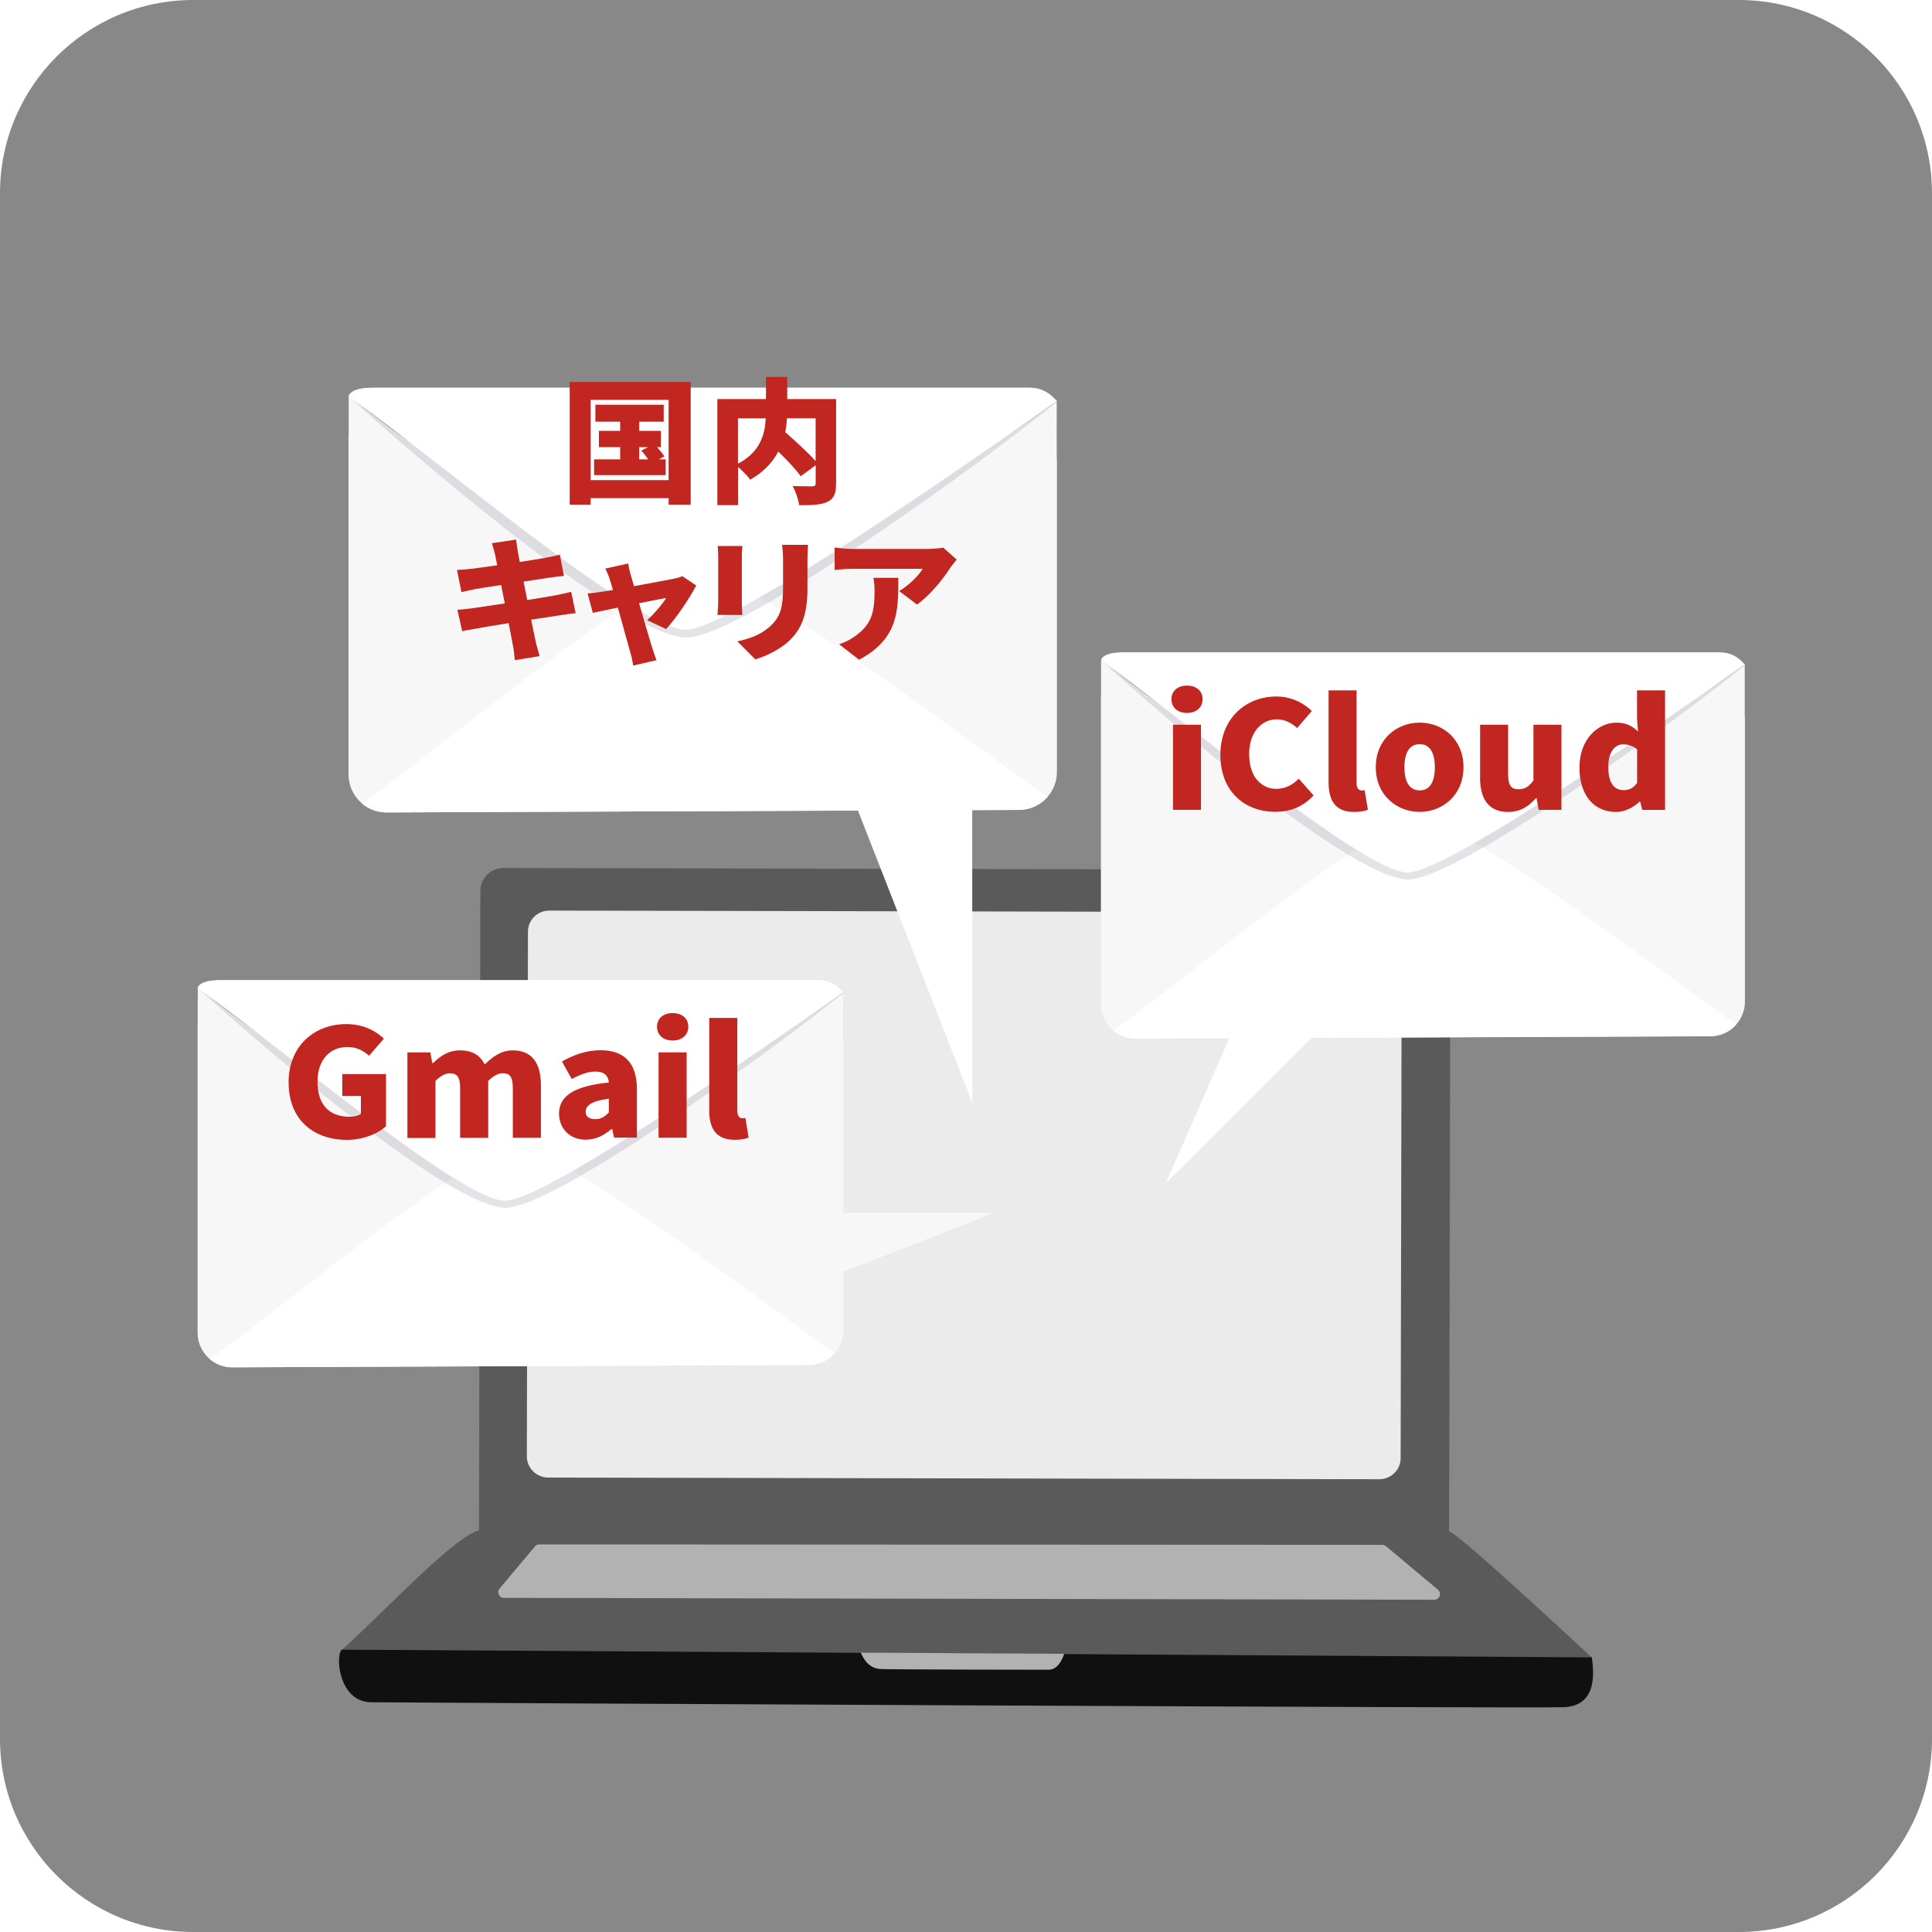 <svg width="160" height="160" viewBox="0 0 160 160" fill="none" xmlns="http://www.w3.org/2000/svg">
<g clip-path="url(#clip0_3901_974)">
<path d="M144 0H16C7.163 0 0 7.163 0 16V144C0 152.837 7.163 160 16 160H144C152.837 160 160 152.837 160 144V16C160 7.163 152.837 0 144 0Z" fill="#888888"/>
<g filter="url(#filter0_d_3901_974)">
<path d="M39.781 66.778L39.669 119.77C39.667 120.819 40.516 121.671 41.564 121.673L118.108 121.833C119.157 121.835 120.008 120.987 120.011 119.939L120.122 66.947C120.124 65.898 119.276 65.046 118.227 65.044L41.683 64.884C40.635 64.882 39.783 65.73 39.781 66.778Z" fill="#5A5A5A"/>
<path d="M114.214 115.504L45.408 115.365C44.427 115.365 43.632 114.581 43.632 113.616L43.723 70.149C43.723 69.184 44.523 68.405 45.504 68.411L114.31 68.549C115.291 68.549 116.086 69.333 116.086 70.299L115.995 113.765C115.995 114.731 115.195 115.509 114.214 115.504Z" fill="#EBEBEB"/>
<path d="M28.416 129.584C29.894 129.621 131.718 129.301 131.83 130.256C131.942 131.216 132.438 134.283 129.478 134.384C126.518 134.485 35.76 134.021 30.731 133.973C27.867 133.947 27.734 129.568 28.416 129.584Z" fill="#101010"/>
<path d="M28.342 129.616C31.611 126.688 38.096 119.717 39.862 119.717C42.209 119.717 119.232 119.835 120.022 119.84C120.656 119.84 131.814 130.256 131.814 130.256L28.342 129.616Z" fill="#5A5A5A"/>
<path d="M44.299 121.072L41.371 124.56C41.115 124.864 41.334 125.328 41.728 125.328L118.784 125.483C119.222 125.483 119.424 124.933 119.088 124.656L114.784 121.051C114.699 120.981 114.592 120.944 114.486 120.939L44.656 120.901C44.518 120.901 44.384 120.96 44.299 121.067V121.072Z" fill="#B2B2B2"/>
<path d="M71.286 129.861C71.44 130.235 71.883 131.168 72.907 131.221C73.931 131.269 86.342 131.28 86.87 131.28C87.76 131.28 88.128 129.963 88.128 129.963L71.286 129.861Z" fill="#B2B2B2"/>
</g>
<g filter="url(#filter1_d_3901_974)">
<path d="M54.976 104.144V93.451H82.309" fill="#F7F7F7"/>
<path d="M69.835 79.605V80.293V103.173C69.835 103.899 69.563 104.56 69.12 105.067C68.592 105.664 67.824 106.043 66.96 106.043L19.232 106.235C18.523 106.235 17.878 105.979 17.376 105.552C16.752 105.024 16.363 104.24 16.363 103.36V78.021C16.363 77.936 16.363 77.856 16.373 77.776C16.373 76.667 16.373 75.573 16.379 74.72C19.291 77.211 23.291 79.989 27.344 82.475C33.925 86.512 40.645 89.776 43.029 89.776C44.837 89.776 50.512 86.949 56.656 83.376C62.08 80.224 66.016 78.016 69.824 75.131C69.819 76.437 69.824 78.293 69.824 79.371V79.381C69.829 79.451 69.835 79.525 69.835 79.595V79.605Z" fill="#F7F7F7"/>
<path d="M69.115 105.067C68.587 105.664 67.819 106.043 66.955 106.043L19.227 106.235C18.517 106.235 17.872 105.979 17.371 105.552C23.621 101.136 39.104 88.043 42.784 87.963C46.139 87.888 63.733 101.264 69.115 105.061V105.067Z" fill="white"/>
<path d="M69.062 75.691C68.534 75.093 68.608 74.176 67.744 74.176H18.15C17.44 74.176 16.678 74.267 16.379 74.741C22.63 79.157 38.027 92.368 41.707 92.448C45.062 92.523 63.675 79.493 69.062 75.696V75.691Z" fill="white"/>
<path opacity="0.12" d="M69.819 75.253C69.291 74.656 68.997 74.619 68.133 74.619H18.539C17.829 74.619 16.992 74.501 16.491 74.928C22.517 80.416 37.509 93.051 41.893 93.024C46.021 92.997 64.437 79.653 69.819 75.253Z" fill="#1F1F3B"/>
<path d="M69.819 75.168C69.291 74.571 68.694 74.176 67.829 74.176H18.235C17.526 74.176 16.939 74.464 16.438 74.885C22.688 79.301 38.112 92.363 41.792 92.443C45.147 92.517 64.438 78.965 69.819 75.168Z" fill="white"/>
</g>
<path d="M23.899 89.653C23.899 86.571 26.08 84.811 28.683 84.811C30.107 84.811 31.126 85.382 31.792 86.016L30.566 87.43C30.08 87.019 29.574 86.71 28.763 86.71C27.323 86.71 26.294 87.776 26.294 89.579C26.294 91.382 27.158 92.486 28.971 92.486C29.312 92.486 29.675 92.4 29.888 92.251V90.763H28.347V88.95H31.968V93.269C31.291 93.888 30.086 94.4 28.726 94.4C26.032 94.4 23.904 92.784 23.904 89.659L23.899 89.653Z" fill="#C12620"/>
<path d="M33.744 87.157H35.637L35.808 88.053H35.845C36.459 87.472 37.099 86.987 38.107 86.987C39.115 86.987 39.765 87.397 40.144 88.155C40.784 87.536 41.477 86.987 42.469 86.987C44.091 86.987 44.795 88.091 44.795 89.856V94.229H42.469V90.133C42.469 89.152 42.208 88.88 41.621 88.88C41.28 88.88 40.875 89.077 40.432 89.515V94.235H38.107V90.139C38.107 89.157 37.835 88.885 37.243 88.885C36.901 88.885 36.496 89.083 36.064 89.52V94.24H33.739V87.173L33.744 87.157Z" fill="#C12620"/>
<path d="M46.294 92.245C46.294 90.757 47.52 89.947 50.422 89.648C50.368 89.077 50.053 88.741 49.296 88.741C48.709 88.741 48.096 88.965 47.349 89.36L46.539 87.909C47.52 87.349 48.576 86.976 49.739 86.976C51.659 86.976 52.747 87.995 52.747 90.203V94.213H50.853L50.699 93.504H50.635C50.022 94.027 49.328 94.384 48.507 94.384C47.136 94.384 46.299 93.413 46.299 92.235L46.294 92.245ZM50.422 92.123V90.992C48.971 91.168 48.502 91.573 48.502 92.075C48.502 92.485 48.816 92.683 49.301 92.683C49.787 92.683 50.086 92.469 50.427 92.123H50.422Z" fill="#C12620"/>
<path d="M54.411 85.029C54.411 84.347 54.923 83.899 55.707 83.899C56.491 83.899 57.003 84.347 57.003 85.029C57.003 85.712 56.48 86.171 55.707 86.171C54.934 86.171 54.411 85.723 54.411 85.029ZM54.539 87.152H56.864V94.219H54.539V87.152Z" fill="#C12620"/>
<path d="M58.736 91.925V84.299H61.062V92C61.062 92.469 61.286 92.608 61.467 92.608C61.547 92.608 61.6 92.608 61.728 92.581L62 94.208C61.75 94.309 61.371 94.395 60.848 94.395C59.254 94.395 58.731 93.403 58.731 91.925H58.736Z" fill="#C12620"/>
<g filter="url(#filter2_d_3901_974)">
<path d="M68.784 54.331H80.517V84.315" fill="white"/>
<path d="M87.531 31.072V31.824V56.923C87.531 57.718 87.232 58.448 86.747 59.003C86.171 59.659 85.323 60.075 84.379 60.075L32.016 60.283C31.238 60.283 30.528 60 29.979 59.536C29.296 58.96 28.864 58.096 28.864 57.131V29.334C28.864 29.243 28.864 29.152 28.875 29.061C28.875 27.84 28.875 26.645 28.88 25.712C32.075 28.443 36.464 31.494 40.912 34.224C48.134 38.651 55.504 42.235 58.118 42.235C60.102 42.235 66.326 39.136 73.067 35.216C79.019 31.755 83.339 29.334 87.515 26.171C87.504 27.605 87.51 29.643 87.515 30.822V30.832C87.52 30.912 87.526 30.987 87.526 31.067L87.531 31.072Z" fill="#F7F7F7"/>
<path d="M86.742 59.003C86.166 59.659 85.318 60.075 84.374 60.075L32.011 60.283C31.232 60.283 30.523 60 29.974 59.536C36.832 54.688 53.814 40.331 57.856 40.24C61.536 40.16 80.838 54.832 86.742 58.997V59.003Z" fill="white"/>
<path d="M86.678 26.773C86.102 26.117 86.176 25.109 85.232 25.109H30.827C30.048 25.109 29.211 25.211 28.886 25.728C35.744 30.576 52.635 45.061 56.672 45.152C60.352 45.232 80.774 30.944 86.678 26.773Z" fill="white"/>
<path opacity="0.12" d="M87.51 26.299C86.934 25.643 86.608 25.605 85.664 25.605H31.259C30.48 25.605 29.558 25.477 29.008 25.947C35.622 31.968 52.064 45.829 56.875 45.797C61.403 45.765 81.606 31.131 87.51 26.304V26.299Z" fill="#1F1F3B"/>
<path d="M87.515 26.203C86.939 25.547 86.278 25.115 85.334 25.115H30.923C30.144 25.115 29.499 25.429 28.95 25.893C35.808 30.741 52.726 45.067 56.763 45.157C60.443 45.237 81.6 30.373 87.51 26.203H87.515Z" fill="white"/>
</g>
<path d="M57.2 31.632V41.797H55.371V41.253H48.918V41.797H47.179V31.632H57.2ZM55.371 39.76V33.115H48.918V39.76H55.371ZM55.126 38.043V39.349H49.2V38.043H51.361V37.029H49.6V35.68H51.361V34.923H49.307V33.52H54.966V34.923H52.934V35.68H54.731V37.029H54.416C54.651 37.296 54.897 37.584 55.025 37.797L54.555 38.043H55.131H55.126ZM52.934 38.043H53.686C53.51 37.797 53.297 37.531 53.11 37.307L53.675 37.029H52.934V38.043Z" fill="#C12620"/>
<path d="M69.237 40.059C69.237 40.875 69.061 41.307 68.523 41.563C67.984 41.819 67.232 41.84 66.187 41.84C66.128 41.392 65.872 40.656 65.638 40.245C66.246 40.277 67.035 40.277 67.259 40.277C67.472 40.267 67.552 40.208 67.552 40.021V38.528L66.309 39.44C65.92 38.885 65.195 38.112 64.454 37.397C63.995 38.267 63.259 39.083 62.128 39.728C61.931 39.44 61.493 38.992 61.12 38.667V41.835H59.408V33.051H63.435V31.221H65.195V33.051H69.243V40.053L69.237 40.059ZM61.115 38.4C62.981 37.429 63.355 35.925 63.413 34.645H61.115V38.4ZM65.174 34.645C65.152 35.024 65.104 35.403 65.035 35.792C65.867 36.528 66.923 37.477 67.547 38.187V34.64H65.179L65.174 34.645Z" fill="#C12620"/>
<path d="M40.736 44.987L42.742 44.688C42.779 44.912 42.811 45.323 42.87 45.6C42.891 45.765 42.966 46.101 43.046 46.539C43.947 46.405 44.747 46.272 45.12 46.203C45.51 46.133 46.038 46.027 46.363 45.936L46.704 47.696C46.4 47.717 45.862 47.797 45.483 47.84C45.035 47.909 44.24 48.027 43.36 48.165C43.456 48.656 43.558 49.168 43.664 49.691C44.64 49.536 45.52 49.392 46.011 49.301C46.47 49.211 46.96 49.099 47.302 49.013L47.675 50.784C47.323 50.805 46.784 50.896 46.336 50.96C45.819 51.04 44.95 51.173 43.99 51.317C44.155 52.133 44.294 52.821 44.379 53.2C44.459 53.536 44.576 53.947 44.683 54.336L42.64 54.672C42.582 54.235 42.56 53.835 42.486 53.499C42.427 53.152 42.288 52.453 42.123 51.605C41.008 51.781 40 51.952 39.52 52.043C38.992 52.133 38.544 52.208 38.278 52.277L37.878 50.496C38.208 50.485 38.795 50.416 39.19 50.363C39.707 50.283 40.704 50.139 41.808 49.973C41.702 49.461 41.595 48.939 41.504 48.448C40.528 48.592 39.686 48.725 39.371 48.784C38.971 48.864 38.656 48.928 38.219 49.04L37.846 47.2C38.256 47.179 38.63 47.157 38.998 47.109C39.371 47.067 40.219 46.955 41.179 46.811C41.099 46.4 41.024 46.075 40.992 45.888C40.912 45.552 40.827 45.275 40.736 44.997V44.987Z" fill="#C12620"/>
<path d="M52.224 47.573C52.304 47.84 52.4 48.176 52.507 48.544C53.894 48.288 55.344 48.021 55.84 47.92C56.075 47.877 56.331 47.797 56.507 47.717L57.659 48.485C57.152 49.477 55.995 51.216 55.158 52.096L53.595 51.36C54.123 50.891 54.896 50 55.168 49.52C54.896 49.563 53.984 49.744 52.928 49.957C53.36 51.451 53.819 53.045 54.022 53.669C54.08 53.856 54.267 54.437 54.363 54.672L52.438 55.12C52.39 54.795 52.31 54.384 52.203 54.048C52.016 53.403 51.579 51.787 51.168 50.315C50.267 50.507 49.467 50.672 49.094 50.752L48.662 49.147C49.051 49.115 49.387 49.077 49.798 49.013C49.952 48.992 50.304 48.933 50.758 48.859C50.662 48.501 50.571 48.176 50.486 47.947C50.406 47.659 50.262 47.355 50.123 47.088L52.022 46.667C52.07 46.965 52.15 47.291 52.219 47.579L52.224 47.573Z" fill="#C12620"/>
<path d="M61.435 46.102V49.894C61.435 50.171 61.456 50.64 61.483 50.928H59.419C59.43 50.704 59.478 50.224 59.478 49.877V46.096C59.478 45.883 59.467 45.493 59.43 45.216H61.483C61.462 45.493 61.435 45.696 61.435 46.096V46.102ZM66.87 46.325V48.758C66.87 50.998 66.32 52.112 65.424 53.003C64.64 53.782 63.408 54.352 62.55 54.608L61.062 53.115C62.283 52.859 63.195 52.448 63.899 51.755C64.683 50.965 64.848 50.171 64.848 48.635V46.325C64.848 45.835 64.811 45.456 64.768 45.12H66.918C66.896 45.456 66.87 45.835 66.87 46.325Z" fill="#C12620"/>
<path d="M78.705 47.008C78.107 47.947 76.993 49.339 75.937 50.064L74.47 48.95C75.339 48.427 76.15 47.579 76.406 47.109H70.609C70.091 47.109 69.729 47.142 69.121 47.2V45.339C69.601 45.408 70.097 45.462 70.609 45.462H76.699C77.089 45.462 77.862 45.419 78.107 45.349L79.233 46.342C79.094 46.507 78.822 46.832 78.705 47.008ZM71.147 54.635L69.494 53.355C69.905 53.221 70.337 53.029 70.833 52.672C72.134 51.733 72.427 50.789 72.427 48.971C72.427 48.581 72.406 48.256 72.331 47.856H74.395C74.395 50.475 74.454 52.886 71.142 54.635H71.147Z" fill="#C12620"/>
<g filter="url(#filter3_d_3901_974)">
<path d="M108.272 64.197L115.813 71.739L96.539 91.013" fill="white"/>
<path d="M144.507 52.448V53.131V75.947C144.507 76.672 144.235 77.333 143.792 77.835C143.269 78.432 142.496 78.811 141.637 78.811L94.037 79.003C93.328 79.003 92.683 78.747 92.187 78.325C91.568 77.797 91.173 77.013 91.173 76.139V50.869C91.173 50.784 91.173 50.704 91.184 50.624C91.184 49.515 91.184 48.427 91.189 47.579C94.091 50.064 98.085 52.837 102.128 55.312C108.693 59.339 115.392 62.592 117.771 62.592C119.573 62.592 125.232 59.771 131.36 56.213C136.773 53.067 140.699 50.864 144.491 47.995C144.485 49.296 144.491 51.152 144.491 52.224V52.235C144.496 52.304 144.501 52.379 144.501 52.448H144.507Z" fill="#F7F7F7"/>
<path d="M143.792 77.845C143.269 78.443 142.496 78.821 141.637 78.821L94.037 79.013C93.333 79.013 92.683 78.757 92.186 78.331C98.421 73.925 113.861 60.869 117.531 60.789C120.875 60.715 138.421 74.053 143.792 77.845Z" fill="white"/>
<path d="M143.733 48.544C143.211 47.947 143.28 47.029 142.421 47.029H92.96C92.256 47.029 91.488 47.12 91.195 47.595C97.43 52 112.784 65.173 116.453 65.253C119.797 65.328 138.363 52.336 143.733 48.544Z" fill="white"/>
<path opacity="0.12" d="M144.491 48.112C143.968 47.514 143.669 47.483 142.811 47.483H93.349C92.645 47.483 91.803 47.365 91.307 47.792C97.317 53.264 112.267 65.867 116.64 65.835C120.757 65.808 139.125 52.501 144.491 48.112Z" fill="#1F1F3B"/>
<path d="M144.491 48.027C143.968 47.429 143.365 47.035 142.507 47.035H93.045C92.341 47.035 91.749 47.317 91.253 47.744C97.488 52.149 112.869 65.173 116.539 65.253C119.883 65.328 139.12 51.813 144.491 48.021V48.027Z" fill="white"/>
</g>
<path d="M97.013 57.904C97.013 57.221 97.52 56.779 98.304 56.779C99.088 56.779 99.594 57.227 99.594 57.904C99.594 58.581 99.072 59.045 98.304 59.045C97.536 59.045 97.013 58.597 97.013 57.904ZM97.141 60.021H99.461V67.067H97.141V60.021Z" fill="#C12620"/>
<path d="M101.066 62.512C101.066 59.44 103.232 57.68 105.696 57.68C106.96 57.68 107.978 58.235 108.64 58.88L107.429 60.293C106.933 59.872 106.426 59.573 105.733 59.573C104.48 59.573 103.45 60.64 103.45 62.432C103.45 64.224 104.336 65.328 105.706 65.328C106.49 65.328 107.104 64.955 107.557 64.485L108.784 65.872C107.962 66.779 106.88 67.232 105.616 67.232C103.152 67.232 101.066 65.621 101.066 62.501V62.512Z" fill="#C12620"/>
<path d="M110.026 64.779V57.173H112.346V64.853C112.346 65.323 112.57 65.461 112.752 65.461C112.832 65.461 112.88 65.461 113.013 65.435L113.285 67.056C113.04 67.157 112.661 67.243 112.138 67.243C110.549 67.243 110.026 66.251 110.026 64.779Z" fill="#C12620"/>
<path d="M113.936 63.536C113.936 61.205 115.685 59.845 117.573 59.845C119.461 59.845 121.2 61.205 121.2 63.536C121.2 65.867 119.451 67.237 117.573 67.237C115.696 67.237 113.936 65.877 113.936 63.536ZM118.827 63.536C118.827 62.373 118.437 61.627 117.573 61.627C116.709 61.627 116.309 62.368 116.309 63.536C116.309 64.704 116.699 65.456 117.573 65.456C118.448 65.456 118.827 64.715 118.827 63.536Z" fill="#C12620"/>
<path d="M122.576 64.379V60.021H124.896V64.107C124.896 65.072 125.168 65.36 125.754 65.36C126.277 65.36 126.602 65.163 126.992 64.64V60.021H129.312V67.067H127.424L127.253 66.101H127.2C126.586 66.795 125.898 67.243 124.89 67.243C123.258 67.243 122.57 66.139 122.57 64.384L122.576 64.379Z" fill="#C12620"/>
<path d="M130.805 63.536C130.805 61.232 132.33 59.845 133.866 59.845C134.688 59.845 135.168 60.128 135.653 60.576L135.573 59.525V57.173H137.893V67.072H136.005L135.834 66.389H135.781C135.258 66.885 134.544 67.243 133.84 67.243C131.989 67.243 130.8 65.845 130.8 63.541L130.805 63.536ZM135.578 64.837V62.064C135.226 61.755 134.81 61.643 134.416 61.643C133.776 61.643 133.189 62.213 133.189 63.515C133.189 64.816 133.658 65.435 134.453 65.435C134.896 65.435 135.248 65.296 135.573 64.843L135.578 64.837Z" fill="#C12620"/>
</g>
<defs>
<filter id="filter0_d_3901_974" x="8.074" y="51.884" width="143.857" height="109.515" filterUnits="userSpaceOnUse" color-interpolation-filters="sRGB">
<feFlood flood-opacity="0" result="BackgroundImageFix"/>
<feColorMatrix in="SourceAlpha" type="matrix" values="0 0 0 0 0 0 0 0 0 0 0 0 0 0 0 0 0 0 127 0" result="hardAlpha"/>
<feOffset dy="7"/>
<feGaussianBlur stdDeviation="10"/>
<feColorMatrix type="matrix" values="0 0 0 0 0 0 0 0 0 0 0 0 0 0 0 0 0 0 0.15 0"/>
<feBlend mode="normal" in2="BackgroundImageFix" result="effect1_dropShadow_3901_974"/>
<feBlend mode="normal" in="SourceGraphic" in2="effect1_dropShadow_3901_974" result="shape"/>
</filter>
<filter id="filter1_d_3901_974" x="4.363" y="69.176" width="89.947" height="56.059" filterUnits="userSpaceOnUse" color-interpolation-filters="sRGB">
<feFlood flood-opacity="0" result="BackgroundImageFix"/>
<feColorMatrix in="SourceAlpha" type="matrix" values="0 0 0 0 0 0 0 0 0 0 0 0 0 0 0 0 0 0 127 0" result="hardAlpha"/>
<feOffset dy="7"/>
<feGaussianBlur stdDeviation="6"/>
<feColorMatrix type="matrix" values="0 0 0 0 0 0 0 0 0 0 0 0 0 0 0 0 0 0 0.15 0"/>
<feBlend mode="normal" in2="BackgroundImageFix" result="effect1_dropShadow_3901_974"/>
<feBlend mode="normal" in="SourceGraphic" in2="effect1_dropShadow_3901_974" result="shape"/>
</filter>
<filter id="filter2_d_3901_974" x="16.864" y="20.109" width="82.666" height="83.205" filterUnits="userSpaceOnUse" color-interpolation-filters="sRGB">
<feFlood flood-opacity="0" result="BackgroundImageFix"/>
<feColorMatrix in="SourceAlpha" type="matrix" values="0 0 0 0 0 0 0 0 0 0 0 0 0 0 0 0 0 0 127 0" result="hardAlpha"/>
<feOffset dy="7"/>
<feGaussianBlur stdDeviation="6"/>
<feColorMatrix type="matrix" values="0 0 0 0 0 0 0 0 0 0 0 0 0 0 0 0 0 0 0.15 0"/>
<feBlend mode="normal" in2="BackgroundImageFix" result="effect1_dropShadow_3901_974"/>
<feBlend mode="normal" in="SourceGraphic" in2="effect1_dropShadow_3901_974" result="shape"/>
</filter>
<filter id="filter3_d_3901_974" x="77.173" y="40.029" width="81.334" height="71.984" filterUnits="userSpaceOnUse" color-interpolation-filters="sRGB">
<feFlood flood-opacity="0" result="BackgroundImageFix"/>
<feColorMatrix in="SourceAlpha" type="matrix" values="0 0 0 0 0 0 0 0 0 0 0 0 0 0 0 0 0 0 127 0" result="hardAlpha"/>
<feOffset dy="7"/>
<feGaussianBlur stdDeviation="7"/>
<feColorMatrix type="matrix" values="0 0 0 0 0 0 0 0 0 0 0 0 0 0 0 0 0 0 0.15 0"/>
<feBlend mode="normal" in2="BackgroundImageFix" result="effect1_dropShadow_3901_974"/>
<feBlend mode="normal" in="SourceGraphic" in2="effect1_dropShadow_3901_974" result="shape"/>
</filter>
<clipPath id="clip0_3901_974">
<rect width="160" height="160" fill="white"/>
</clipPath>
</defs>
</svg>

